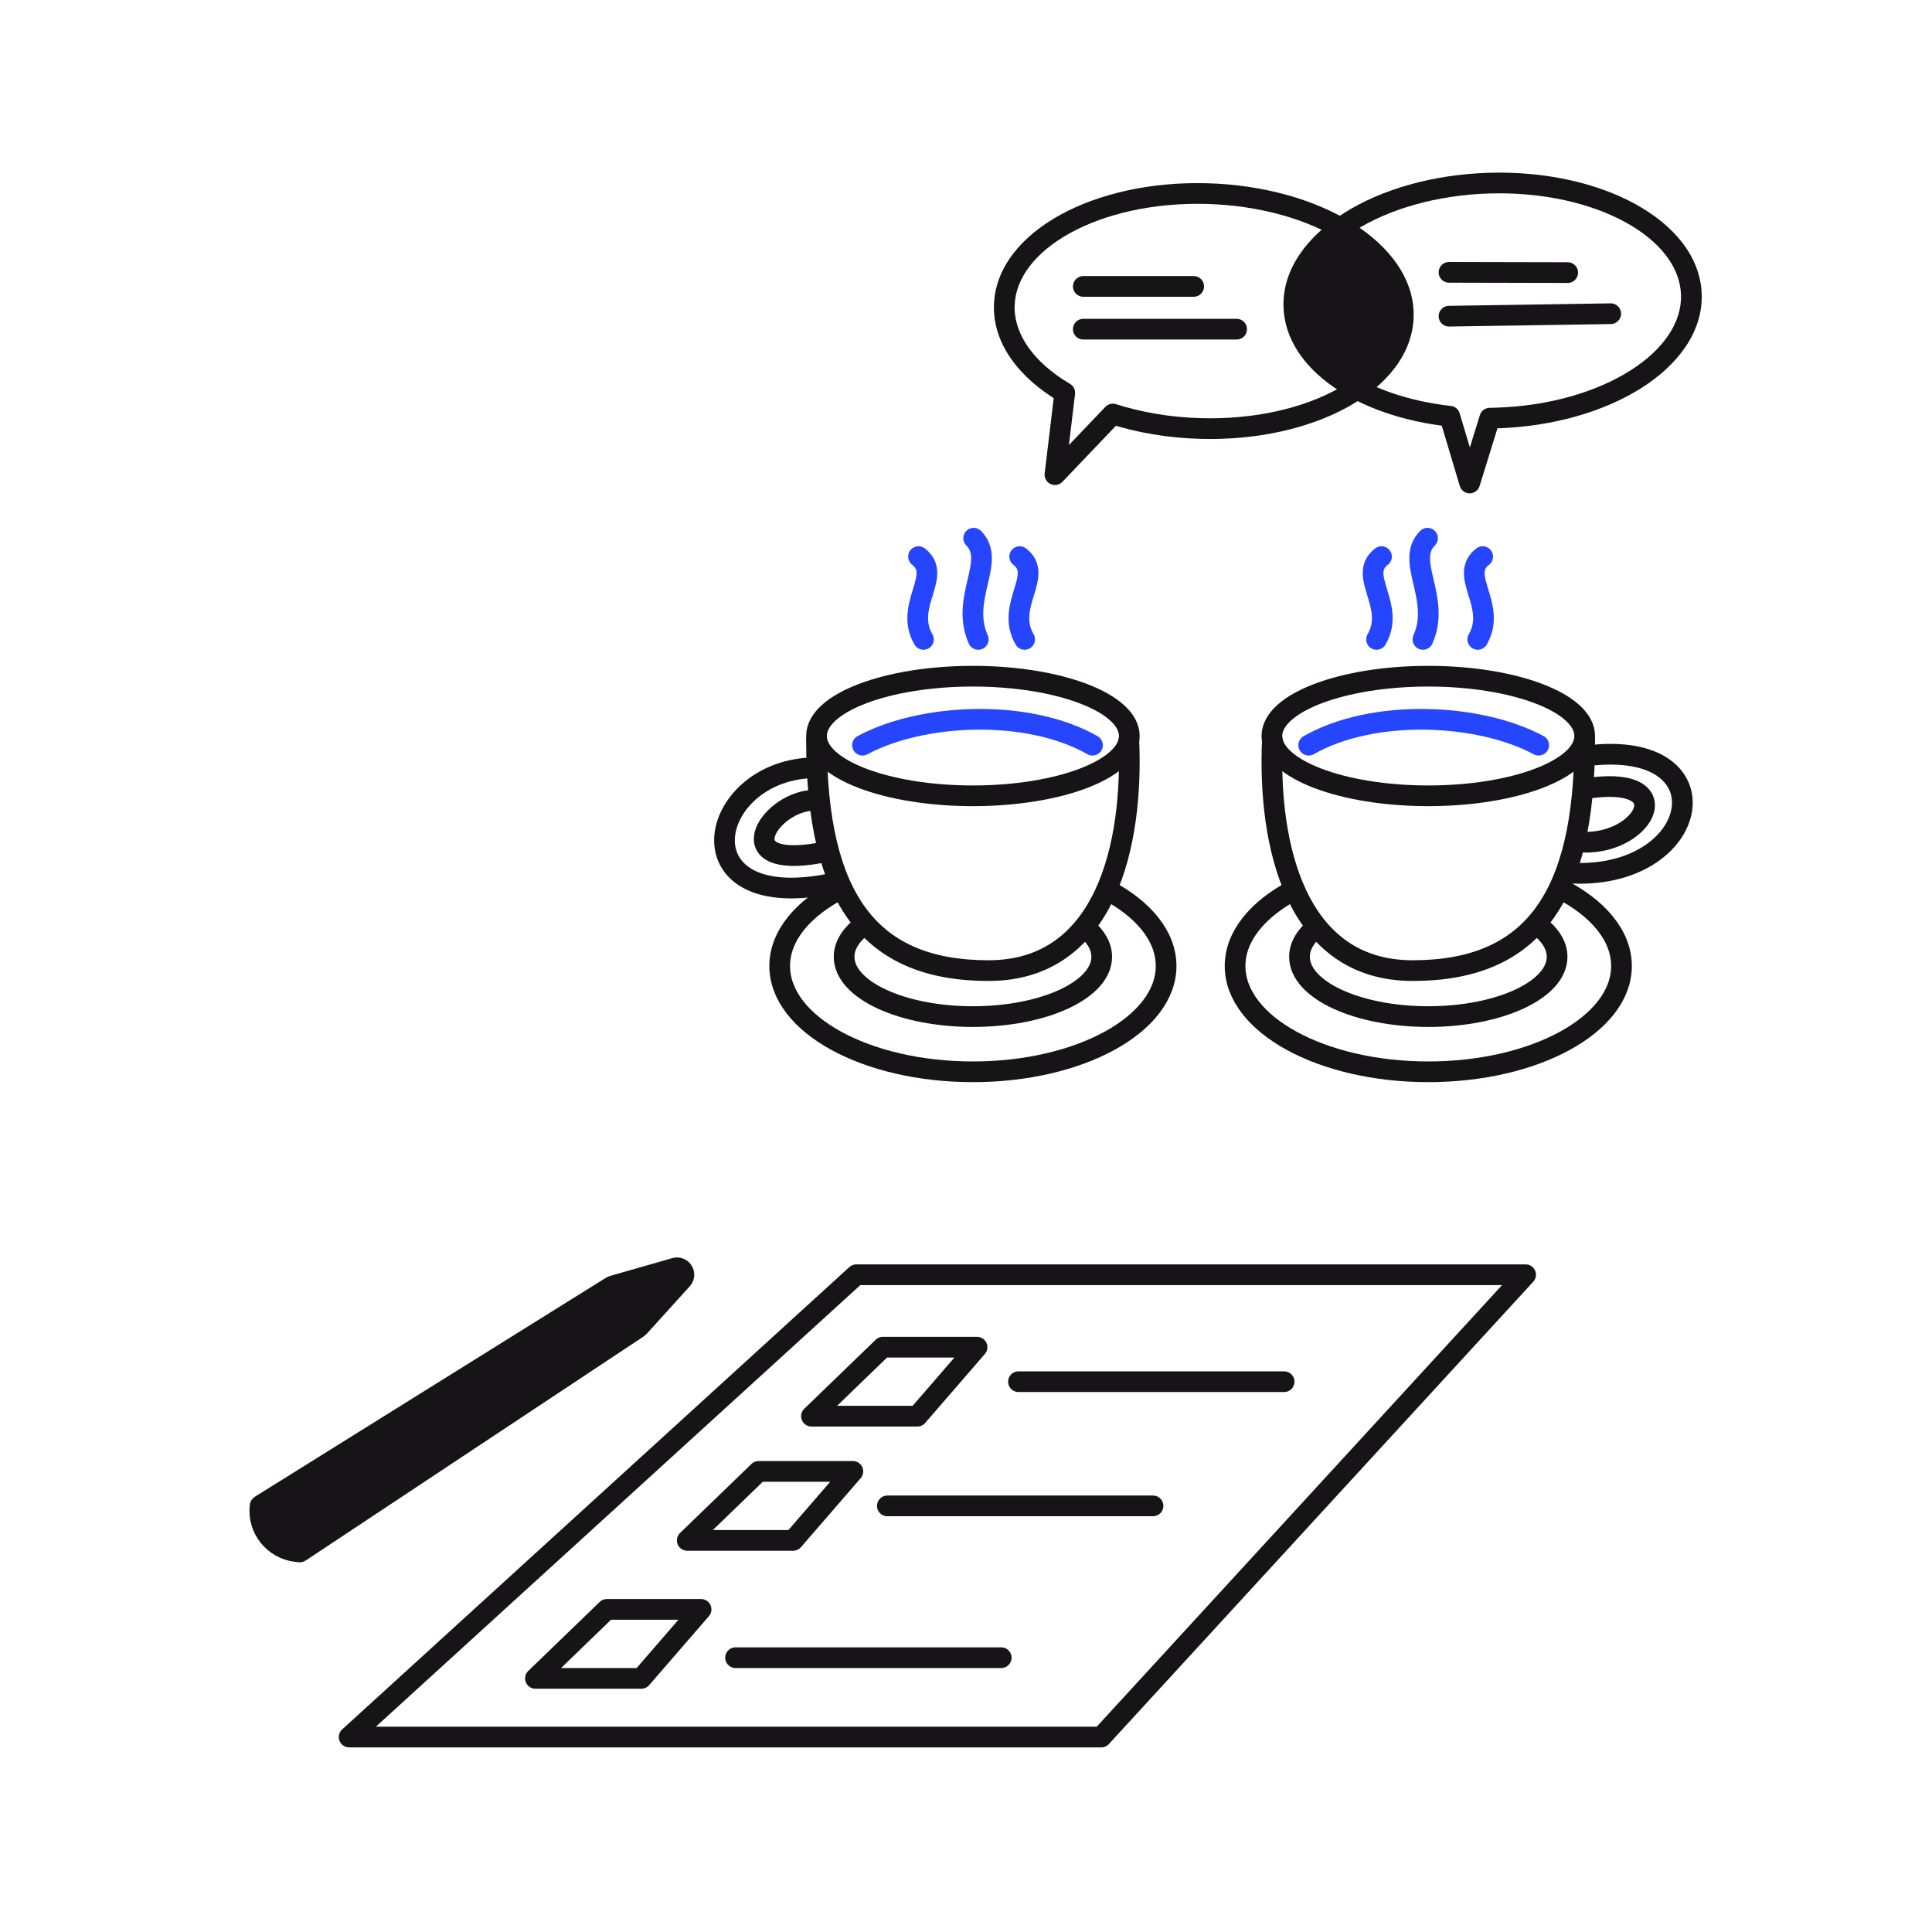<svg width="280" height="280" viewBox="0 0 280 280" fill="none" xmlns="http://www.w3.org/2000/svg">
<path d="M122 128.737C116.466 131.538 113 135.548 113 140C113 148.468 125.536 155.333 141 155.333C156.464 155.333 169 148.468 169 140C169 135.683 165.742 131.783 160.5 128.996" stroke="#171417" stroke-width="3"/>
<path d="M125.5 133.836C123.501 135.216 122.334 136.878 122.334 138.667C122.334 143.453 130.691 147.333 141.001 147.333C151.31 147.333 159.667 143.453 159.667 138.667C159.667 137.156 158.835 135.736 157.372 134.5" stroke="#171417" stroke-width="3"/>
<path d="M117.497 116C111.231 116.586 105.592 125.97 118.75 123.624" stroke="#171417" stroke-width="3" stroke-linecap="round" stroke-linejoin="round"/>
<path d="M116.751 111.333C102.084 112.667 98.751 132.667 120.751 128" stroke="#171417" stroke-width="3" stroke-linecap="round" stroke-linejoin="round"/>
<path d="M118.334 107.333C118.334 130.463 126.206 140.667 143.263 140.667C160.32 140.667 164.256 122.299 163.6 107.333" stroke="#171417" stroke-width="3" stroke-linecap="round" stroke-linejoin="round"/>
<ellipse cx="141.001" cy="106.667" rx="22.667" ry="8.667" stroke="#171417" stroke-width="3"/>
<path d="M125 108C133.667 103.333 149 102.667 158.333 108" stroke="#2545FF" stroke-width="3" stroke-linecap="round" stroke-linejoin="round"/>
<path d="M141.11 78C144.443 81.333 139.11 86.667 141.776 92.667" stroke="#2545FF" stroke-width="3" stroke-linecap="round" stroke-linejoin="round"/>
<path d="M147.783 80.667C151.352 83.394 145.642 87.757 148.497 92.667" stroke="#2545FF" stroke-width="3" stroke-linecap="round" stroke-linejoin="round"/>
<path d="M133.117 80.667C136.686 83.394 130.976 87.757 133.831 92.667" stroke="#2545FF" stroke-width="3" stroke-linecap="round" stroke-linejoin="round"/>
<path d="M187.5 128.995C182.256 131.782 178.998 135.683 178.998 140C178.998 148.468 191.534 155.333 206.998 155.333C222.462 155.333 234.998 148.468 234.998 140C234.998 135.548 231.533 131.539 226 128.738" stroke="#171417" stroke-width="3"/>
<path d="M191 134.2C189.307 135.504 188.333 137.033 188.333 138.667C188.333 143.453 196.69 147.333 206.999 147.333C217.309 147.333 225.666 143.453 225.666 138.667C225.666 136.878 224.499 135.216 222.5 133.836" stroke="#171417" stroke-width="3"/>
<path d="M228.5 122C238 123 243.872 112.49 230.613 114.174" stroke="#171417" stroke-width="3" stroke-linecap="round" stroke-linejoin="round"/>
<path d="M227 126.5C247 128 251.04 106.144 228.834 109.703" stroke="#171417" stroke-width="3" stroke-linecap="round" stroke-linejoin="round"/>
<path d="M229.666 107.333C229.666 130.463 221.794 140.667 204.737 140.667C187.68 140.667 183.744 122.299 184.4 107.333" stroke="#171417" stroke-width="3" stroke-linecap="round" stroke-linejoin="round"/>
<ellipse cx="22.667" cy="8.667" rx="22.667" ry="8.667" transform="matrix(-1 0 0 1 229.666 98)" stroke="#171417" stroke-width="3"/>
<path d="M222.998 108C214.331 103.333 198.998 102.667 189.665 108" stroke="#2545FF" stroke-width="3" stroke-linecap="round" stroke-linejoin="round"/>
<path d="M188.5 39L193.5 32.5L198 35.5L202.5 43.5V50L196.5 56.5L188 48L188.5 39Z" fill="#171417"/>
<path d="M206.888 78C203.555 81.333 208.888 86.667 206.222 92.667" stroke="#2545FF" stroke-width="3" stroke-linecap="round" stroke-linejoin="round"/>
<path d="M200.215 80.667C196.646 83.394 202.356 87.757 199.501 92.667" stroke="#2545FF" stroke-width="3" stroke-linecap="round" stroke-linejoin="round"/>
<path d="M214.881 80.667C211.312 83.394 217.022 87.757 214.167 92.667" stroke="#2545FF" stroke-width="3" stroke-linecap="round" stroke-linejoin="round"/>
<path d="M154.315 56.927L155.078 55.635C155.59 55.938 155.875 56.515 155.804 57.106L154.315 56.927ZM161.282 60.002L160.197 58.967C160.594 58.551 161.193 58.398 161.74 58.574L161.282 60.002ZM152.89 68.794L153.975 69.83C153.529 70.297 152.834 70.426 152.25 70.151C151.666 69.875 151.323 69.256 151.4 68.615L152.89 68.794ZM147.049 44.306C146.933 48.419 149.781 52.506 155.078 55.635L153.552 58.218C147.801 54.821 143.89 49.891 144.05 44.221L147.049 44.306ZM174.901 29.558C167.137 29.339 160.129 30.998 155.082 33.78C150.001 36.582 147.161 40.353 147.049 44.306L144.05 44.221C144.204 38.773 148.077 34.217 153.634 31.153C159.226 28.07 166.781 26.328 174.985 26.559L174.901 29.558ZM201.875 45.855C201.987 41.903 199.364 37.977 194.449 34.893C189.568 31.83 182.664 29.778 174.901 29.558L174.985 26.559C183.189 26.791 190.635 28.958 196.044 32.352C201.419 35.724 205.028 40.492 204.874 45.94L201.875 45.855ZM174.023 60.603C181.787 60.822 188.795 59.163 193.842 56.381C198.923 53.579 201.763 49.808 201.875 45.855L204.874 45.94C204.72 51.388 200.847 55.944 195.29 59.008C189.698 62.091 182.143 63.833 173.939 63.602L174.023 60.603ZM161.74 58.574C165.413 59.751 169.582 60.477 174.023 60.603L173.939 63.602C169.229 63.468 164.779 62.699 160.824 61.431L161.74 58.574ZM151.805 67.758L160.197 58.967L162.367 61.038L153.975 69.83L151.805 67.758ZM155.804 57.106L154.379 68.973L151.4 68.615L152.826 56.748L155.804 57.106Z" fill="#171417"/>
<path d="M157.002 41.509L173 41.509" stroke="#171417" stroke-width="3" stroke-linecap="round" stroke-linejoin="round"/>
<path d="M157 47.706L179.221 47.706" stroke="#171417" stroke-width="3" stroke-linecap="round" stroke-linejoin="round"/>
<path d="M210.105 60.321L210.27 58.83C210.869 58.896 211.37 59.314 211.542 59.891L210.105 60.321ZM215.909 60.603L214.476 60.159C214.669 59.537 215.24 59.11 215.892 59.103L215.909 60.603ZM212.999 70L214.432 70.444C214.237 71.074 213.652 71.503 212.992 71.5C212.331 71.497 211.751 71.062 211.562 70.43L212.999 70ZM189.012 44.385C189.114 47.769 191.195 51.002 194.982 53.629C198.762 56.25 204.097 58.148 210.27 58.83L209.94 61.812C203.387 61.088 197.548 59.059 193.273 56.094C189.006 53.135 186.153 49.126 186.013 44.475L189.012 44.385ZM215.852 28.041C208.118 28.274 201.246 30.338 196.389 33.408C191.5 36.499 188.893 40.43 189.012 44.385L186.013 44.475C185.849 39.03 189.435 34.256 194.786 30.873C200.17 27.469 207.586 25.289 215.762 25.043L215.852 28.041ZM243.626 42.741C243.507 38.786 240.669 35.019 235.602 32.228C230.57 29.455 223.586 27.809 215.852 28.041L215.762 25.043C223.937 24.797 231.471 26.526 237.05 29.6C242.595 32.655 246.461 37.205 246.625 42.651L243.626 42.741ZM216.786 59.084C224.52 58.852 231.393 56.788 236.249 53.717C241.139 50.626 243.745 46.696 243.626 42.741L246.625 42.651C246.789 48.096 243.203 52.87 237.852 56.253C232.468 59.657 225.052 61.837 216.877 62.083L216.786 59.084ZM215.892 59.103C216.189 59.099 216.487 59.093 216.786 59.084L216.877 62.083C216.559 62.093 216.242 62.099 215.926 62.103L215.892 59.103ZM211.566 69.556L214.476 60.159L217.342 61.047L214.432 70.444L211.566 69.556ZM211.542 59.891L214.436 69.57L211.562 70.43L208.668 60.751L211.542 59.891Z" fill="#171417"/>
<path d="M210.002 39.469L227.201 39.507" stroke="#171417" stroke-width="3" stroke-linecap="round" stroke-linejoin="round"/>
<path d="M210 45.825L233.438 45.464" stroke="#171417" stroke-width="3" stroke-linecap="round" stroke-linejoin="round"/>
<path d="M50.603 251.745L124.104 184.745H221.104L159.604 251.745H50.603Z" stroke="#171417" stroke-width="3" stroke-linecap="round" stroke-linejoin="round"/>
<path d="M117.604 205.245L127.95 195.245H141.604L132.947 205.245H117.604Z" stroke="#171417" stroke-width="3" stroke-linecap="round" stroke-linejoin="round"/>
<path d="M99.603 223.245L109.95 213.245H123.604L114.947 223.245H99.603Z" stroke="#171417" stroke-width="3" stroke-linecap="round" stroke-linejoin="round"/>
<path d="M77.603 243.245L87.95 233.245H101.604L92.947 243.245H77.603Z" stroke="#171417" stroke-width="3" stroke-linecap="round" stroke-linejoin="round"/>
<path d="M147.604 200.245H186.104" stroke="#171417" stroke-width="3" stroke-linecap="round" stroke-linejoin="round"/>
<path d="M128.604 218.245H167.104" stroke="#171417" stroke-width="3" stroke-linecap="round" stroke-linejoin="round"/>
<path d="M106.604 240.245H145.104" stroke="#171417" stroke-width="3" stroke-linecap="round" stroke-linejoin="round"/>
<path d="M37.717 218.2L88.59 186.47C88.669 186.42 88.755 186.382 88.844 186.357L97.837 183.781C98.804 183.503 99.529 184.668 98.853 185.413L92.628 192.286C92.572 192.347 92.509 192.402 92.44 192.448L43.476 224.913C43.463 224.921 43.447 224.925 43.432 224.923L42.93 224.865C39.655 224.484 37.308 221.52 37.689 218.244C37.691 218.226 37.702 218.21 37.717 218.2Z" fill="#171417" stroke="#171417" stroke-width="3" stroke-linecap="round" stroke-linejoin="round"/>
</svg>
